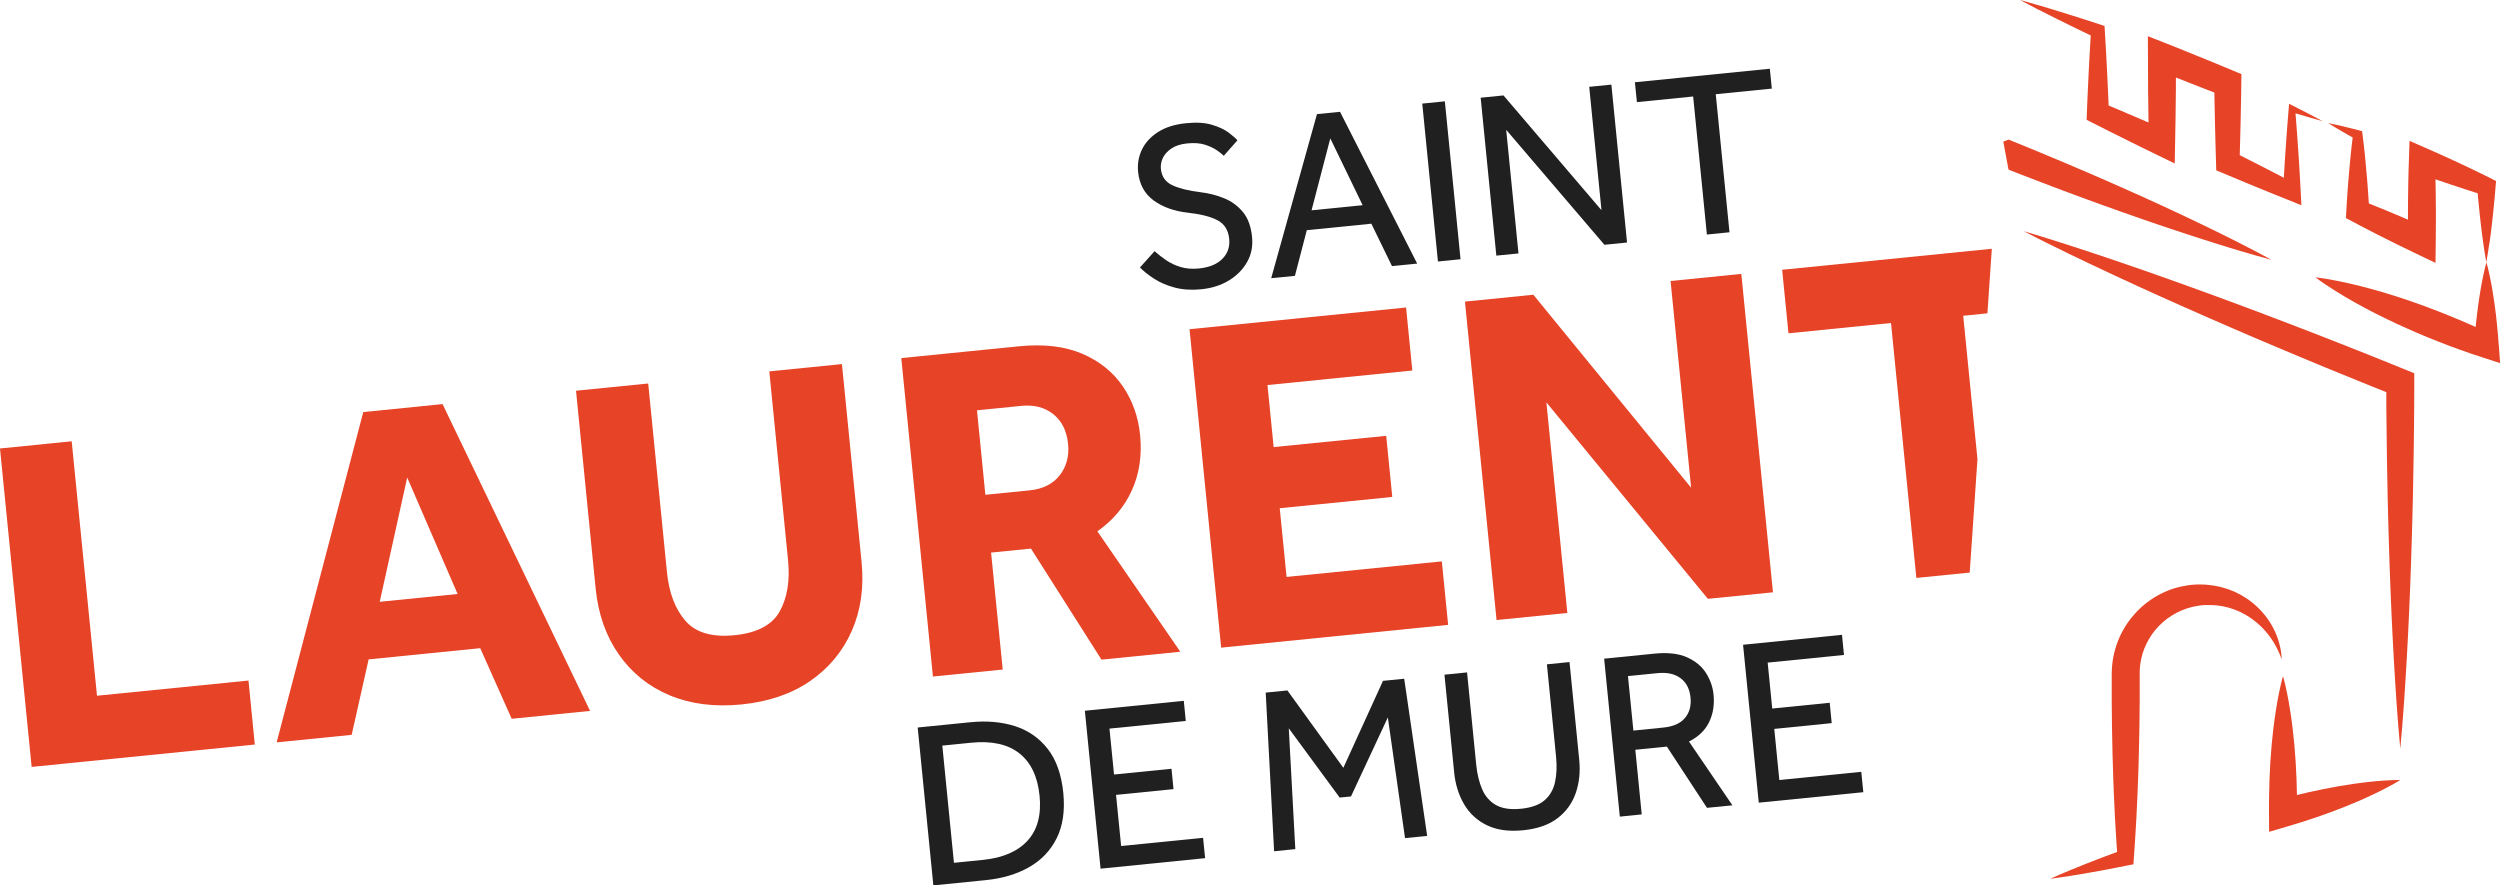 <svg width="288" height="102" viewBox="0 0 288 102" fill="none" xmlns="http://www.w3.org/2000/svg">
<g clip-path="url(#clip0_1715_383)">
<path d="M131.331 30.809L133.008 28.933C133.39 29.279 133.825 29.62 134.314 29.958C134.806 30.296 135.366 30.562 135.994 30.756C136.626 30.949 137.33 31.006 138.106 30.93C139.299 30.809 140.203 30.441 140.817 29.818C141.43 29.195 141.695 28.432 141.604 27.52C141.502 26.503 141.051 25.785 140.253 25.371C139.454 24.953 138.315 24.665 136.838 24.501C135.268 24.327 133.958 23.86 132.902 23.092C131.85 22.325 131.251 21.224 131.108 19.789C131.021 18.9 131.164 18.053 131.539 17.252C131.918 16.454 132.535 15.775 133.39 15.22C134.249 14.666 135.336 14.32 136.657 14.191C137.834 14.073 138.822 14.134 139.621 14.377C140.423 14.617 141.059 14.916 141.532 15.273C142.005 15.63 142.346 15.927 142.554 16.162L140.979 17.947C140.817 17.78 140.548 17.567 140.177 17.309C139.806 17.054 139.34 16.838 138.784 16.663C138.228 16.489 137.561 16.443 136.782 16.519C136.021 16.595 135.411 16.789 134.95 17.104C134.488 17.415 134.158 17.78 133.962 18.194C133.765 18.608 133.689 19.025 133.731 19.443C133.818 20.332 134.257 20.966 135.044 21.334C135.832 21.706 136.925 21.976 138.33 22.147C139.253 22.257 140.143 22.485 140.998 22.83C141.854 23.176 142.577 23.7 143.167 24.402C143.758 25.105 144.114 26.073 144.238 27.311C144.341 28.367 144.155 29.32 143.671 30.178C143.19 31.033 142.493 31.743 141.581 32.301C140.669 32.859 139.605 33.201 138.394 33.323C137.274 33.437 136.255 33.372 135.347 33.133C134.435 32.894 133.647 32.556 132.97 32.119C132.296 31.682 131.747 31.246 131.32 30.813" fill="#202020"/>
<path d="M146.441 32.051L151.714 13.147L154.371 12.881L163.259 30.365L160.356 30.653L157.979 25.77L150.545 26.514L149.174 31.777L146.434 32.051H146.441ZM151.09 24.228L156.976 23.639L153.251 15.942L151.09 24.228Z" fill="#202020"/>
<path d="M166.447 11.674L163.844 11.934L165.651 30.125L168.253 29.865L166.447 11.674Z" fill="#202020"/>
<path d="M172.378 29.449L170.572 11.256L173.203 10.994L184.49 24.213L183.078 10.002L185.63 9.748L187.435 27.938L184.831 28.2L173.513 14.954L174.929 29.195L172.378 29.449Z" fill="#202020"/>
<path d="M196.633 27.019L195.051 11.115L188.571 11.765L188.34 9.475L203.886 7.918L204.113 10.208L197.655 10.853L199.237 26.757L196.633 27.019Z" fill="#202020"/>
<path d="M3.645 88.348L0 51.664L8.259 50.837L11.174 80.149L28.624 78.399L29.354 85.77L3.645 88.348Z" fill="#E64327"/>
<path d="M31.871 85.515L41.849 47.468L50.983 46.553L67.975 81.896L58.947 82.804L55.321 74.67L42.466 75.961L40.513 84.653L31.871 85.519V85.515ZM43.745 69.327L52.716 68.427L46.91 55.01L43.745 69.323V69.327Z" fill="#E64327"/>
<path d="M68.618 67.781L66.358 45.011L74.674 44.18L76.832 65.901C77.07 68.286 77.778 70.158 78.963 71.522C80.148 72.885 82.033 73.436 84.626 73.174C87.215 72.915 88.948 72 89.823 70.432C90.697 68.863 91.019 66.885 90.78 64.504L88.623 42.782L96.992 41.943L99.251 64.713C99.543 67.648 99.172 70.295 98.135 72.657C97.098 75.019 95.504 76.948 93.35 78.441C91.197 79.933 88.551 80.837 85.417 81.152C82.317 81.463 79.557 81.11 77.135 80.096C74.712 79.082 72.763 77.506 71.279 75.38C69.795 73.253 68.909 70.72 68.618 67.789" fill="#E64327"/>
<path d="M107.473 77.936L103.828 41.252L117.394 39.892C120.237 39.608 122.659 39.892 124.661 40.747C126.66 41.601 128.223 42.855 129.344 44.499C130.464 46.143 131.13 48.011 131.339 50.104C131.573 52.451 131.255 54.574 130.396 56.476C129.533 58.379 128.208 59.955 126.418 61.208L135.972 75.08L126.891 75.991L118.768 63.197L114.173 63.657L115.513 77.13L107.469 77.936H107.473ZM113.514 57L118.601 56.491C120.134 56.336 121.293 55.758 122.076 54.756C122.86 53.753 123.181 52.553 123.045 51.16C122.898 49.656 122.33 48.509 121.349 47.719C120.369 46.929 119.131 46.606 117.636 46.758L112.549 47.267L113.514 57Z" fill="#E64327"/>
<path d="M140.677 74.609L137.035 37.925L161.98 35.423L162.699 42.684L146.014 44.355L146.725 51.505L159.69 50.206L160.39 57.247L147.426 58.546L148.213 66.463L166.098 64.671L166.825 71.985L140.677 74.609Z" fill="#E64327"/>
<path d="M172.404 71.427L168.763 34.743L176.64 33.953L194.816 56.184L192.45 32.37L200.6 31.553L204.245 68.233L196.75 68.985L178.146 46.356L180.557 70.61L172.404 71.427Z" fill="#E64327"/>
<path d="M107.522 102L105.717 83.81L111.765 83.203C113.684 83.009 115.41 83.165 116.947 83.658C118.484 84.156 119.741 85.037 120.717 86.297C121.69 87.558 122.284 89.244 122.493 91.352C122.693 93.387 122.443 95.123 121.735 96.551C121.028 97.982 119.964 99.095 118.548 99.9C117.129 100.705 115.463 101.203 113.548 101.392L107.526 101.996L107.522 102ZM109.892 99.395L113.257 99.057C115.516 98.829 117.22 98.096 118.367 96.851C119.514 95.605 119.975 93.885 119.76 91.682C119.54 89.465 118.76 87.828 117.424 86.78C116.088 85.728 114.222 85.322 111.837 85.565L108.555 85.895L109.895 99.395H109.892Z" fill="#202020"/>
<path d="M126.785 100.071L124.976 81.877L136.373 80.734L136.6 83.054L127.811 83.935L128.337 89.225L134.957 88.561L135.188 90.907L128.568 91.572L129.154 97.462L138.595 96.516L138.829 98.859L126.785 100.071Z" fill="#202020"/>
<path d="M146.778 98.066L145.809 79.789L148.308 79.538L154.754 88.451L159.322 78.433L161.764 78.19L164.41 96.296L161.859 96.551L159.879 82.648L155.632 91.751L154.33 91.88L148.467 83.901L149.22 97.819L146.778 98.066Z" fill="#202020"/>
<path d="M167.521 88.986L166.401 77.723L169.005 77.461L170.061 88.097C170.171 89.187 170.402 90.141 170.754 90.945C171.11 91.754 171.643 92.358 172.359 92.753C173.074 93.148 174.028 93.289 175.224 93.167C176.416 93.046 177.321 92.723 177.934 92.191C178.547 91.659 178.949 90.965 179.138 90.099C179.327 89.237 179.365 88.261 179.259 87.167L178.203 76.53L180.807 76.268L181.928 87.532C182.064 88.914 181.931 90.19 181.526 91.359C181.121 92.529 180.425 93.494 179.429 94.257C178.438 95.02 177.117 95.48 175.47 95.647C173.824 95.81 172.434 95.62 171.303 95.073C170.171 94.526 169.293 93.718 168.664 92.651C168.04 91.584 167.657 90.361 167.517 88.978" fill="#202020"/>
<path d="M186.602 94.071L184.797 75.881L190.577 75.3C192.114 75.144 193.37 75.285 194.343 75.721C195.32 76.158 196.05 76.762 196.538 77.54C197.027 78.319 197.314 79.143 197.401 80.016C197.519 81.182 197.348 82.234 196.894 83.18C196.44 84.125 195.664 84.873 194.57 85.424L199.574 92.772L196.644 93.064L192.026 86.009L188.389 86.373L189.127 93.82L186.602 94.075V94.071ZM188.166 84.163L191.637 83.814C192.757 83.7 193.582 83.335 194.105 82.713C194.627 82.094 194.843 81.308 194.748 80.362C194.65 79.363 194.264 78.615 193.594 78.121C192.924 77.628 192.045 77.438 190.959 77.544L187.541 77.886L188.166 84.159V84.163Z" fill="#202020"/>
<path d="M202.61 92.468L200.801 74.275L212.198 73.132L212.425 75.452L203.636 76.333L204.162 81.623L210.782 80.958L211.013 83.305L204.396 83.97L204.979 89.859L214.42 88.914L214.654 91.261L202.61 92.468Z" fill="#202020"/>
<path d="M229.458 28.659L205.305 31.078L206.032 38.396L217.845 37.211L220.764 66.577L226.911 65.962L227.804 52.891L226.161 36.376L228.951 36.095L229.458 28.659Z" fill="#E64327"/>
<path d="M231.381 19.542C231.813 19.712 232.244 19.883 232.679 20.05L234.583 20.783C235.219 21.026 235.851 21.273 236.487 21.512L238.399 22.227L239.353 22.583L240.31 22.933L242.229 23.631L244.152 24.319C244.796 24.547 245.432 24.778 246.079 24.999L248.009 25.667L249.944 26.32C250.587 26.54 251.234 26.753 251.882 26.962C252.529 27.175 253.176 27.387 253.827 27.592C254.475 27.797 255.126 28.006 255.777 28.207L256.753 28.511L257.734 28.808C258.388 29.005 259.043 29.195 259.698 29.385C260.357 29.571 261.012 29.757 261.674 29.931C261.076 29.601 260.47 29.282 259.865 28.963C259.259 28.648 258.653 28.333 258.044 28.025L257.132 27.562L256.216 27.106C255.606 26.802 254.993 26.502 254.38 26.206C253.767 25.906 253.15 25.614 252.537 25.321C251.923 25.029 251.306 24.733 250.689 24.448L248.835 23.586L246.976 22.739C246.355 22.454 245.735 22.181 245.114 21.904L243.248 21.076L241.378 20.259L240.443 19.853L239.504 19.454L237.627 18.657C237.002 18.387 236.374 18.133 235.745 17.871L233.86 17.088C233.232 16.826 232.6 16.576 231.972 16.318L231.385 16.078L230.779 16.318" fill="#E64327"/>
<path d="M287.86 39.824C287.83 39.425 287.803 39.023 287.769 38.624C287.735 38.225 287.697 37.823 287.659 37.424C287.618 37.025 287.576 36.623 287.527 36.224C287.478 35.825 287.428 35.423 287.372 35.024C287.311 34.625 287.258 34.223 287.19 33.824L287.092 33.224L286.982 32.624C286.948 32.423 286.902 32.225 286.864 32.024C286.827 31.823 286.781 31.625 286.736 31.424C286.649 31.025 286.55 30.623 286.437 30.224C286.323 30.623 286.229 31.025 286.141 31.424C286.096 31.625 286.054 31.823 286.013 32.024C285.975 32.225 285.929 32.423 285.895 32.624L285.786 33.224L285.687 33.824C285.619 34.223 285.566 34.625 285.506 35.024C285.449 35.423 285.396 35.825 285.35 36.224C285.305 36.623 285.26 37.025 285.218 37.424C285.21 37.508 285.203 37.587 285.195 37.671C284.983 37.576 284.771 37.481 284.555 37.386C283.745 37.029 282.932 36.684 282.114 36.353C281.705 36.186 281.293 36.027 280.884 35.863C280.471 35.704 280.059 35.544 279.642 35.392C279.23 35.237 278.813 35.089 278.397 34.937C277.981 34.789 277.56 34.644 277.144 34.504C275.467 33.938 273.768 33.429 272.038 32.989C271.606 32.875 271.171 32.78 270.736 32.673C270.3 32.579 269.865 32.476 269.422 32.389C268.983 32.297 268.54 32.218 268.094 32.142C267.647 32.066 267.2 32.001 266.742 31.952C267.106 32.233 267.477 32.495 267.855 32.746C268.23 33 268.608 33.247 268.991 33.482C269.369 33.725 269.755 33.949 270.138 34.185C270.524 34.405 270.91 34.637 271.3 34.853C272.855 35.727 274.438 36.524 276.046 37.272C276.448 37.462 276.849 37.641 277.254 37.823C277.659 38.001 278.064 38.18 278.469 38.355C278.874 38.529 279.283 38.696 279.691 38.867C280.1 39.034 280.509 39.201 280.922 39.361C281.743 39.687 282.572 39.999 283.405 40.295C283.821 40.447 284.241 40.591 284.658 40.736C285.078 40.88 285.498 41.017 285.918 41.153L288.011 41.829L287.868 39.824H287.86Z" fill="#E64327"/>
<path d="M286.785 28.037C286.838 27.672 286.883 27.308 286.933 26.943L287.065 25.849C287.111 25.485 287.145 25.12 287.186 24.756C287.228 24.391 287.266 24.026 287.296 23.662L287.402 22.568L287.493 21.475L287.546 20.852L286.827 20.487C286.229 20.183 285.627 19.899 285.025 19.606C284.427 19.31 283.817 19.037 283.216 18.748C282.614 18.459 282.004 18.19 281.395 17.913C281.092 17.776 280.789 17.635 280.483 17.503L279.567 17.1L277.579 16.227L277.504 18.501L277.466 19.659L277.439 20.818L277.42 21.976L277.405 23.134L277.398 24.292V25.306C277.224 25.234 277.053 25.158 276.883 25.086L275.948 24.691L275.009 24.296L274.067 23.913L273.124 23.529C273.049 23.499 272.969 23.468 272.89 23.434L272.878 23.256C272.859 22.887 272.829 22.523 272.802 22.154L272.723 21.053L272.628 19.952C272.598 19.587 272.568 19.219 272.53 18.851L272.424 17.749L272.303 16.648C272.265 16.284 272.216 15.915 272.17 15.547L272.117 15.114L271.822 15.034C271.527 14.954 271.224 14.878 270.925 14.803C270.626 14.726 270.327 14.654 270.028 14.582C269.729 14.51 269.426 14.442 269.123 14.373C268.82 14.305 268.518 14.24 268.211 14.18C268.472 14.347 268.737 14.51 269.002 14.67C269.267 14.829 269.532 14.989 269.801 15.14C270.07 15.296 270.335 15.452 270.603 15.6C270.743 15.68 270.887 15.759 271.027 15.839C270.997 16.105 270.963 16.371 270.933 16.64L270.811 17.742L270.705 18.843C270.668 19.211 270.634 19.576 270.607 19.944L270.512 21.046L270.433 22.147C270.41 22.515 270.38 22.88 270.357 23.248L270.293 24.349L270.247 25.12L271.061 25.549C271.36 25.709 271.659 25.872 271.962 26.028L272.867 26.499L273.772 26.966L274.68 27.422L275.588 27.877C275.891 28.033 276.198 28.177 276.501 28.329L277.417 28.773L278.333 29.214L280.57 30.288L280.6 27.756C280.611 26.985 280.615 26.214 280.615 25.443V24.285L280.604 23.127L280.592 21.968L280.57 20.81V20.654C281.115 20.844 281.664 21.038 282.216 21.22C282.852 21.429 283.481 21.649 284.116 21.847C284.555 21.983 284.991 22.124 285.43 22.265L285.453 22.557L285.559 23.651C285.593 24.015 285.631 24.38 285.672 24.744C285.714 25.109 285.748 25.473 285.793 25.838L285.926 26.932C285.975 27.296 286.02 27.661 286.073 28.025C286.126 28.39 286.179 28.754 286.236 29.119C286.293 29.483 286.353 29.848 286.422 30.213C286.49 29.848 286.55 29.483 286.607 29.119C286.668 28.754 286.717 28.39 286.77 28.025" fill="#E64327"/>
<path d="M234.875 1.128L235.954 1.678L237.036 2.221C237.759 2.586 238.486 2.935 239.209 3.292L240.852 4.082L240.742 5.951L240.617 8.313C240.575 9.099 240.545 9.885 240.507 10.671L240.454 11.852L240.409 13.033L240.379 13.804L241.151 14.195L242.968 15.114C243.573 15.421 244.183 15.718 244.788 16.021L246.609 16.925L248.437 17.814L250.53 18.831L250.572 16.439C250.587 15.615 250.61 14.791 250.617 13.967L250.648 11.495L250.663 10.261V9.023L250.667 8.928L252.26 9.558C252.892 9.809 253.524 10.059 254.16 10.302L255.095 10.663V10.72L255.118 11.859L255.163 14.142C255.175 14.901 255.201 15.661 255.22 16.42L255.285 18.702L255.311 19.621L256.076 19.94L257.953 20.727L258.892 21.118L259.834 21.505L261.719 22.276L263.608 23.035L265.119 23.643L265.043 22.113C265.005 21.315 264.96 20.518 264.91 19.72L264.838 18.524L264.759 17.328C264.706 16.53 264.649 15.733 264.589 14.935C264.543 14.309 264.49 13.682 264.441 13.056C264.869 13.185 265.296 13.314 265.728 13.435L266.648 13.701C266.954 13.792 267.265 13.876 267.571 13.959C267.287 13.807 267.007 13.656 266.723 13.508L265.872 13.063C265.304 12.763 264.732 12.482 264.165 12.19L263.699 11.954L263.654 12.539C263.589 13.337 263.521 14.134 263.464 14.931C263.404 15.729 263.347 16.526 263.294 17.324L263.215 18.52L263.143 19.716C263.128 19.971 263.112 20.225 263.097 20.48L262.643 20.24L260.834 19.306L259.929 18.843L259.021 18.383L258.018 17.875L258.059 16.42C258.082 15.661 258.105 14.901 258.116 14.142L258.161 11.859L258.184 10.72L258.199 9.581L258.211 8.537L257.215 8.123L255.33 7.34C254.702 7.078 254.07 6.824 253.441 6.57L251.549 5.802C250.916 5.548 250.288 5.29 249.652 5.043L247.434 4.173L247.445 6.547L247.457 9.019V10.257L247.476 11.491L247.506 13.963C247.506 14.012 247.506 14.062 247.506 14.111L245.954 13.447C245.33 13.181 244.709 12.911 244.084 12.649L242.915 12.159L242.903 11.844L242.85 10.663C242.816 9.877 242.786 9.091 242.74 8.305L242.616 5.943L242.476 3.581L242.441 2.985L241.968 2.833L239.667 2.088C238.895 1.845 238.13 1.599 237.354 1.363L236.196 1.006L235.034 0.661L233.868 0.326C233.482 0.213 233.092 0.102 232.698 -0.004C233.054 0.19 233.414 0.38 233.77 0.562L234.848 1.124L234.875 1.128Z" fill="#E64327"/>
<path d="M262.851 75.946C262.817 74.932 262.575 73.91 262.162 72.946C261.746 71.985 261.152 71.077 260.41 70.295C260.232 70.09 260.027 69.915 259.827 69.729C259.63 69.539 259.411 69.376 259.195 69.213C259.085 69.133 258.979 69.042 258.862 68.973L258.513 68.757C258.396 68.685 258.283 68.609 258.161 68.54L257.794 68.355C257.669 68.29 257.548 68.229 257.423 68.168L257.037 68.016L256.647 67.865C256.515 67.819 256.382 67.785 256.246 67.743L255.841 67.625C255.777 67.603 255.705 67.591 255.629 67.576L255.413 67.534C255.129 67.481 254.808 67.416 254.581 67.401L254.206 67.363L254.02 67.344H253.998L253.918 67.341H253.865L253.759 67.337C253.619 67.337 253.475 67.325 253.335 67.329L252.911 67.341C252.344 67.371 251.78 67.454 251.219 67.58C250.099 67.827 249.028 68.29 248.051 68.905C247.075 69.524 246.208 70.322 245.481 71.237C245.121 71.696 244.796 72.186 244.52 72.703C244.239 73.219 244.001 73.758 243.816 74.317C243.63 74.875 243.486 75.448 243.395 76.029L243.339 76.466C243.32 76.614 243.308 76.777 243.297 76.933L243.289 77.051V77.108L243.286 77.153L243.278 77.343L243.27 77.529V77.666V77.761C243.267 78.763 243.267 79.762 243.27 80.765C243.278 81.767 243.286 82.766 243.301 83.768C243.316 84.771 243.335 85.77 243.361 86.772C243.388 87.771 243.41 88.773 243.452 89.776L243.509 91.28C243.528 91.781 243.554 92.278 243.577 92.78L243.649 94.28L243.736 95.78C243.763 96.281 243.797 96.782 243.831 97.28L243.891 98.142C243.429 98.313 242.964 98.484 242.502 98.662L241.442 99.065L240.386 99.478C240.034 99.615 239.682 99.76 239.334 99.9C238.982 100.041 238.634 100.185 238.282 100.329C237.933 100.473 237.581 100.622 237.233 100.773C236.885 100.925 236.537 101.077 236.192 101.233C236.571 101.187 236.945 101.134 237.32 101.081C237.695 101.024 238.07 100.971 238.444 100.91C238.819 100.853 239.194 100.792 239.565 100.728C239.936 100.663 240.31 100.603 240.685 100.534L241.802 100.337L242.915 100.128C243.657 99.991 244.395 99.835 245.137 99.691L245.769 99.57L245.822 98.784L245.928 97.28C245.962 96.778 245.996 96.281 246.022 95.78L246.109 94.28L246.181 92.78C246.204 92.278 246.234 91.777 246.249 91.28L246.306 89.776C246.348 88.777 246.371 87.775 246.397 86.772C246.427 85.77 246.442 84.771 246.461 83.768C246.477 82.77 246.484 81.767 246.492 80.765C246.495 79.762 246.495 78.763 246.492 77.761V77.666V77.628V77.613L246.495 77.427V77.237L246.499 77.191V77.157L246.507 77.089C246.514 76.994 246.518 76.91 246.526 76.808L246.56 76.5C246.62 76.094 246.704 75.687 246.825 75.292C247.059 74.503 247.438 73.754 247.911 73.067C248.392 72.384 248.986 71.784 249.656 71.275C249.993 71.024 250.353 70.8 250.727 70.603C251.102 70.409 251.492 70.234 251.901 70.101C252.306 69.968 252.722 69.866 253.15 69.794L253.472 69.748C253.581 69.733 253.687 69.729 253.797 69.718L253.877 69.71H253.918L253.93 69.706C253.911 69.706 253.99 69.706 253.888 69.706H253.911H254.1H254.475C254.747 69.687 254.914 69.718 255.126 69.725L255.281 69.733C255.334 69.733 255.383 69.733 255.44 69.748L255.765 69.797C255.875 69.813 255.985 69.828 256.095 69.847L256.416 69.927L256.742 70.003L257.06 70.105L257.382 70.208C257.488 70.246 257.59 70.295 257.696 70.337L258.01 70.47C258.116 70.511 258.211 70.572 258.313 70.625C258.513 70.732 258.722 70.83 258.911 70.96C259.104 71.085 259.308 71.199 259.486 71.343C260.236 71.886 260.917 72.558 261.485 73.337C262.056 74.111 262.514 74.996 262.851 75.949" fill="#E64327"/>
<path d="M274.703 89.916C274.404 89.935 274.108 89.958 273.813 89.985C273.514 90.008 273.223 90.042 272.927 90.072C272.632 90.103 272.341 90.141 272.045 90.178C271.75 90.213 271.459 90.254 271.167 90.296C270.584 90.38 270.001 90.471 269.422 90.573C268.264 90.775 267.113 91.006 265.97 91.264C265.516 91.367 265.062 91.477 264.608 91.587C264.596 90.968 264.585 90.349 264.558 89.727C264.536 89.07 264.502 88.413 264.46 87.756C264.418 87.099 264.369 86.442 264.309 85.785C264.248 85.128 264.18 84.471 264.1 83.814C264.059 83.484 264.017 83.157 263.972 82.827L263.824 81.843L263.661 80.856C263.597 80.529 263.54 80.199 263.472 79.868C263.408 79.542 263.336 79.211 263.26 78.885C263.181 78.554 263.101 78.228 263.003 77.897C262.904 78.228 262.825 78.554 262.745 78.885C262.67 79.215 262.598 79.542 262.533 79.868C262.461 80.199 262.408 80.525 262.344 80.856L262.181 81.843L262.034 82.827C261.988 83.157 261.947 83.484 261.905 83.814C261.825 84.471 261.757 85.128 261.697 85.785C261.636 86.442 261.587 87.099 261.545 87.756C261.504 88.413 261.47 89.07 261.447 89.727C261.42 90.383 261.405 91.04 261.398 91.698C261.39 92.024 261.394 92.354 261.39 92.681V93.668L261.402 95.825L263.445 95.225C264.006 95.062 264.566 94.891 265.122 94.716C265.679 94.538 266.235 94.359 266.792 94.17C267.901 93.79 269.002 93.387 270.092 92.951C270.637 92.734 271.182 92.506 271.724 92.275C271.996 92.157 272.265 92.039 272.534 91.914C272.802 91.792 273.075 91.671 273.34 91.542C273.609 91.413 273.877 91.287 274.142 91.154C274.407 91.022 274.676 90.889 274.937 90.748C275.202 90.611 275.467 90.467 275.728 90.319C275.99 90.171 276.251 90.023 276.508 89.856C276.202 89.852 275.903 89.859 275.6 89.871C275.301 89.882 274.998 89.897 274.703 89.92" fill="#E64327"/>
<path d="M274.396 41.487L271.682 40.405C270.777 40.044 269.873 39.684 268.964 39.33L266.243 38.267C265.334 37.91 264.426 37.565 263.514 37.219L260.784 36.178L258.048 35.153C257.136 34.807 256.22 34.477 255.304 34.139C254.388 33.805 253.475 33.467 252.555 33.137L249.804 32.149L247.044 31.177L244.277 30.224L241.507 29.286C240.579 28.982 239.656 28.671 238.724 28.371C237.797 28.067 236.866 27.775 235.931 27.482L234.53 27.053C234.065 26.909 233.595 26.768 233.126 26.632C233.561 26.859 233.997 27.084 234.432 27.3L235.742 27.961C236.616 28.394 237.494 28.826 238.372 29.252C239.251 29.681 240.132 30.095 241.014 30.516L243.664 31.762L246.321 32.989L248.986 34.2L251.658 35.392C252.548 35.791 253.441 36.178 254.335 36.573C255.228 36.965 256.117 37.359 257.014 37.739L259.698 38.897L262.389 40.037C263.286 40.416 264.184 40.8 265.084 41.168L267.783 42.289C268.684 42.664 269.585 43.029 270.49 43.394L273.196 44.495L274.903 45.178V46.72L274.934 49.356L274.964 51.991L275.009 54.627C275.024 55.504 275.036 56.385 275.058 57.262L275.123 59.897C275.142 60.778 275.172 61.656 275.198 62.533L275.282 65.168L275.38 67.804C275.41 68.681 275.456 69.562 275.49 70.439C275.528 71.316 275.569 72.197 275.615 73.075C275.66 73.956 275.702 74.833 275.755 75.71C275.804 76.591 275.853 77.468 275.91 78.346C275.963 79.223 276.02 80.104 276.084 80.981C276.145 81.858 276.209 82.739 276.281 83.616C276.357 84.494 276.425 85.375 276.512 86.252C276.599 85.375 276.667 84.494 276.743 83.616C276.815 82.739 276.879 81.858 276.94 80.981C277.004 80.1 277.061 79.223 277.114 78.346C277.171 77.465 277.22 76.587 277.269 75.71C277.322 74.833 277.364 73.952 277.409 73.075C277.454 72.197 277.496 71.316 277.534 70.439C277.572 69.562 277.613 68.681 277.644 67.804L277.742 65.168L277.825 62.533C277.852 61.656 277.882 60.775 277.901 59.897L277.965 57.262C277.988 56.385 278 55.504 278.015 54.627L278.06 51.991L278.09 49.356L278.117 46.72L278.124 44.085V42.999L277.114 42.589L274.404 41.491L274.396 41.487Z" fill="#E64327"/>
</g>
<defs>
<clipPath id="clip0_1715_383">
<rect width="288" height="102" fill="white"/>
</clipPath>
</defs>
</svg>
